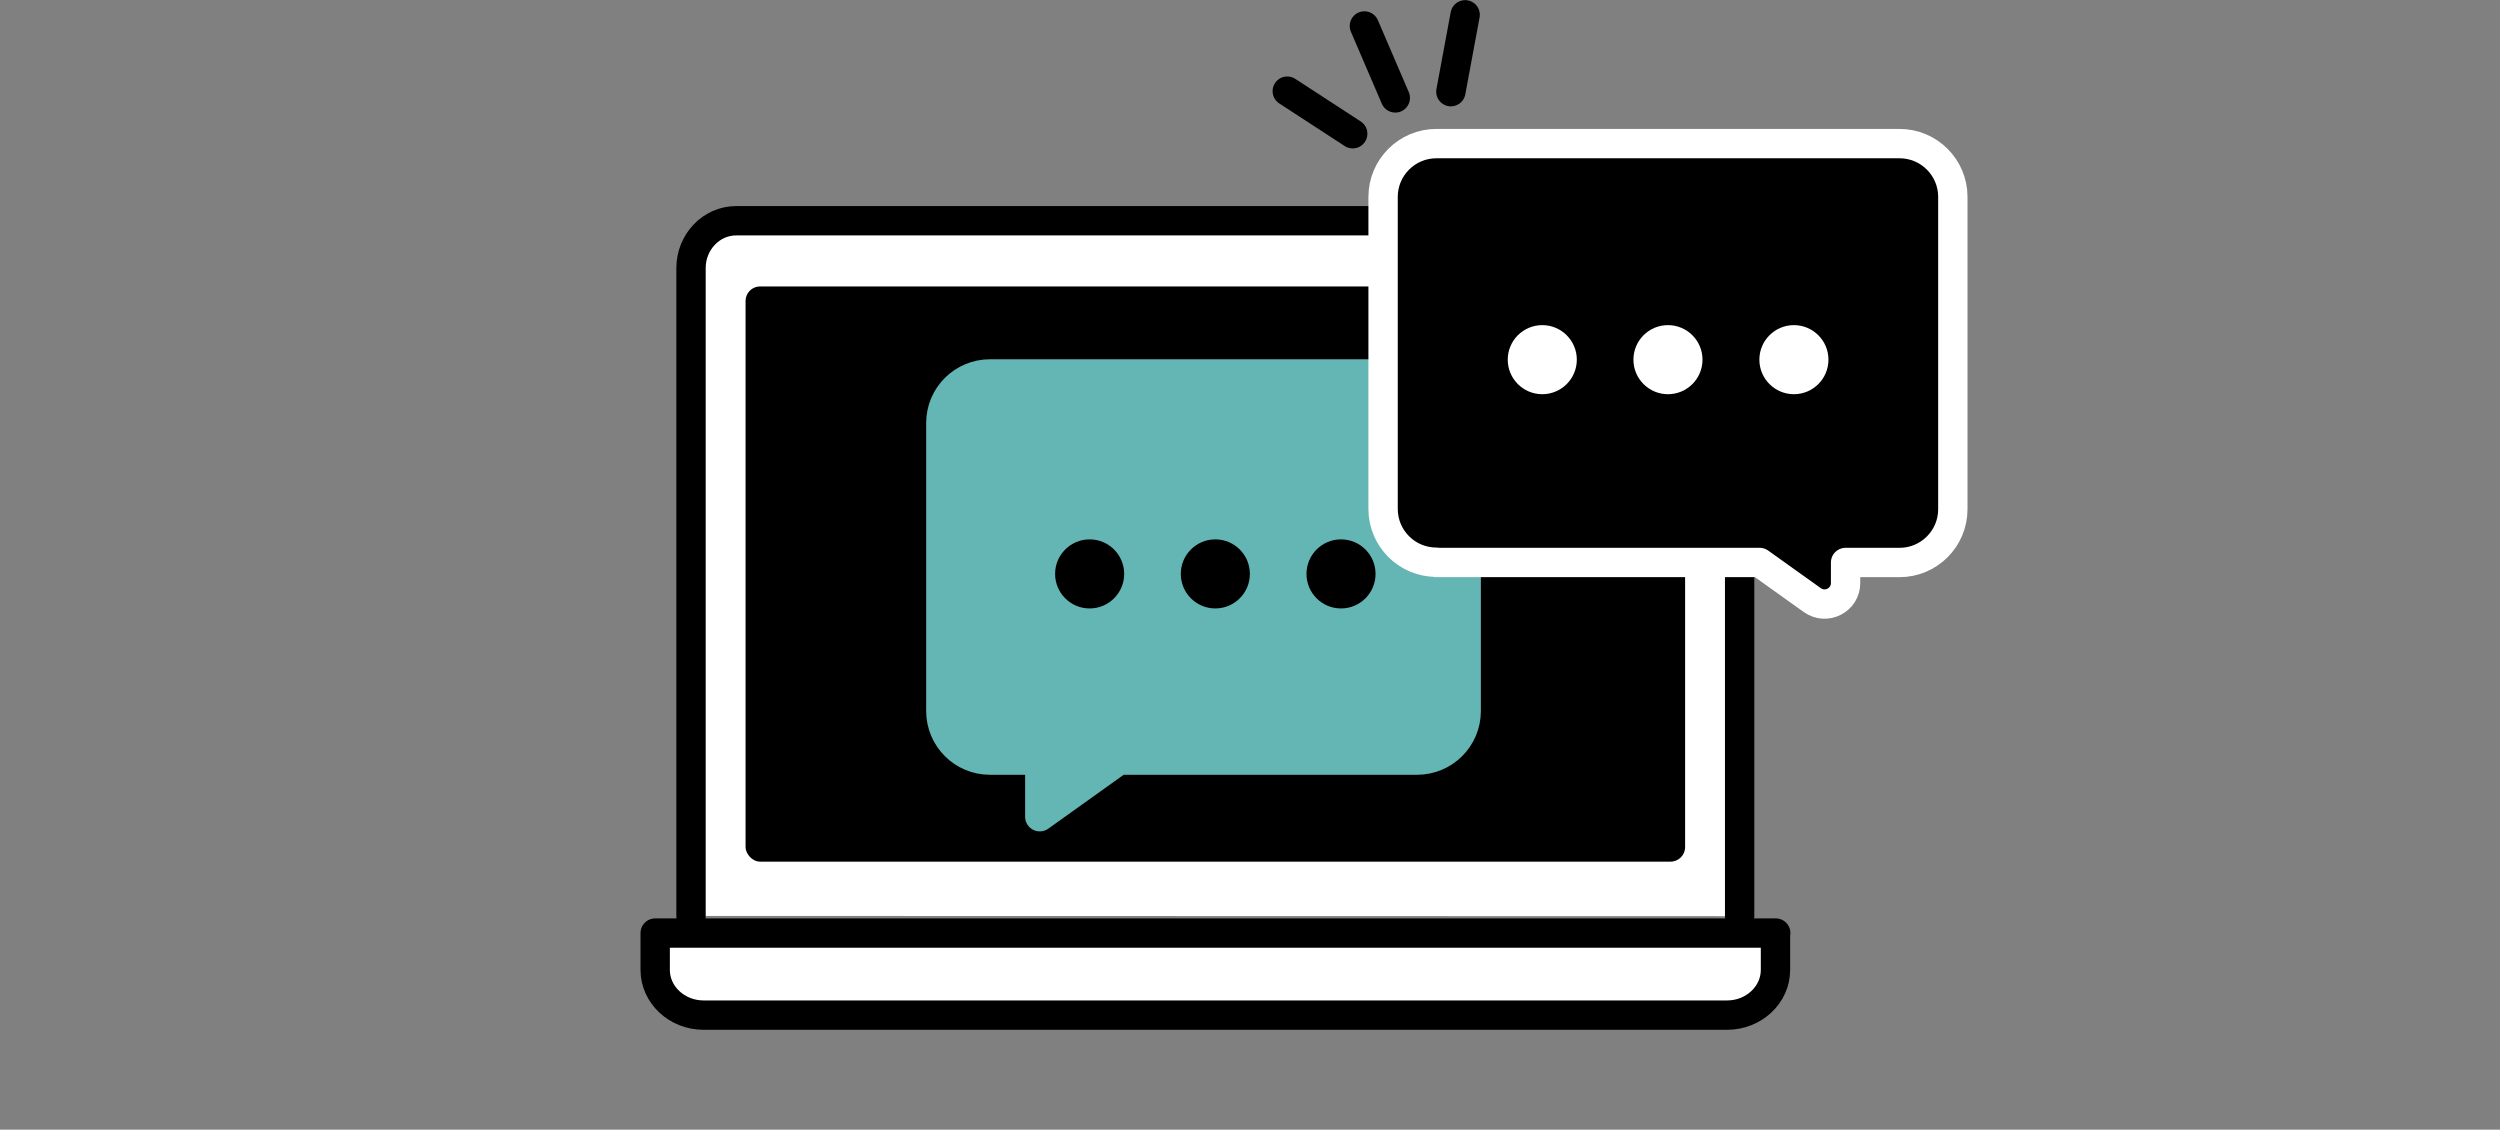<?xml version="1.0" encoding="UTF-8"?><svg id="_レイヤー_2" xmlns="http://www.w3.org/2000/svg" viewBox="0 0 96.27 43.5"><rect x="0" y="0" width="96.27" height="43.5" fill="#808080" stroke="none"/><defs><style>.cls-1,.cls-2{fill:#fff;}.cls-3{stroke:#fff;}.cls-3,.cls-2,.cls-4,.cls-5{stroke-linecap:round;stroke-linejoin:round;stroke-width:1.13px;}.cls-2,.cls-4{stroke:#000;}.cls-4,.cls-6{fill:none;}.cls-5{fill:#64b6b4;stroke:#64b6b4;}</style></defs><g id="_レイヤー_3"><g><rect class="cls-6" y="1" width="96.27" height="42.5"/><g><g><path class="cls-2" d="M68.37,35.93v1.42c0,.96-.84,1.74-1.86,1.74H27.09c-1.02,0-1.86-.78-1.86-1.74v-1.42h43.15Z"/><path class="cls-2" d="M26.61,35.27V10.32c0-1,.78-1.82,1.74-1.82h36.9c.96,0,1.74,.82,1.74,1.82v24.96"/><rect x="28.71" y="11.03" width="36.18" height="22.15" rx=".56" ry=".56"/></g><g><line class="cls-4" x1="56.42" y1=".57" x2="55.87" y2="3.53"/><line class="cls-4" x1="52.54" y1="1" x2="53.73" y2="3.77"/><line class="cls-4" x1="49.57" y1="3.51" x2="52.09" y2="5.15"/></g><path class="cls-5" d="M54.57,29.27h-11.48l-3.05,2.18v-2.18s-1.92,0-1.92,0c-1.05,0-1.89-.85-1.89-1.89v-11.09c0-1.05,.85-1.89,1.89-1.89h16.45c1.05,0,1.89,.85,1.89,1.89v11.09c0,1.05-.85,1.89-1.89,1.89Z"/><path class="cls-3" d="M55.31,21.66h12.45l2.03,1.45c.54,.38,1.28,0,1.28-.66v-.79h2.08c1.13,0,2.05-.92,2.05-2.05V7.58c0-1.13-.92-2.05-2.05-2.05h-17.84c-1.13,0-2.05,.92-2.05,2.05v12.02c0,1.13,.92,2.05,2.05,2.05Z"/><circle class="cls-1" cx="59.39" cy="13.85" r="1.33"/><circle class="cls-1" cx="64.23" cy="13.85" r="1.33"/><circle class="cls-1" cx="69.08" cy="13.85" r="1.33"/><g><circle cx="41.96" cy="22.1" r="1.33"/><circle cx="46.8" cy="22.1" r="1.33"/><circle cx="51.64" cy="22.1" r="1.33"/></g></g></g></g></svg>